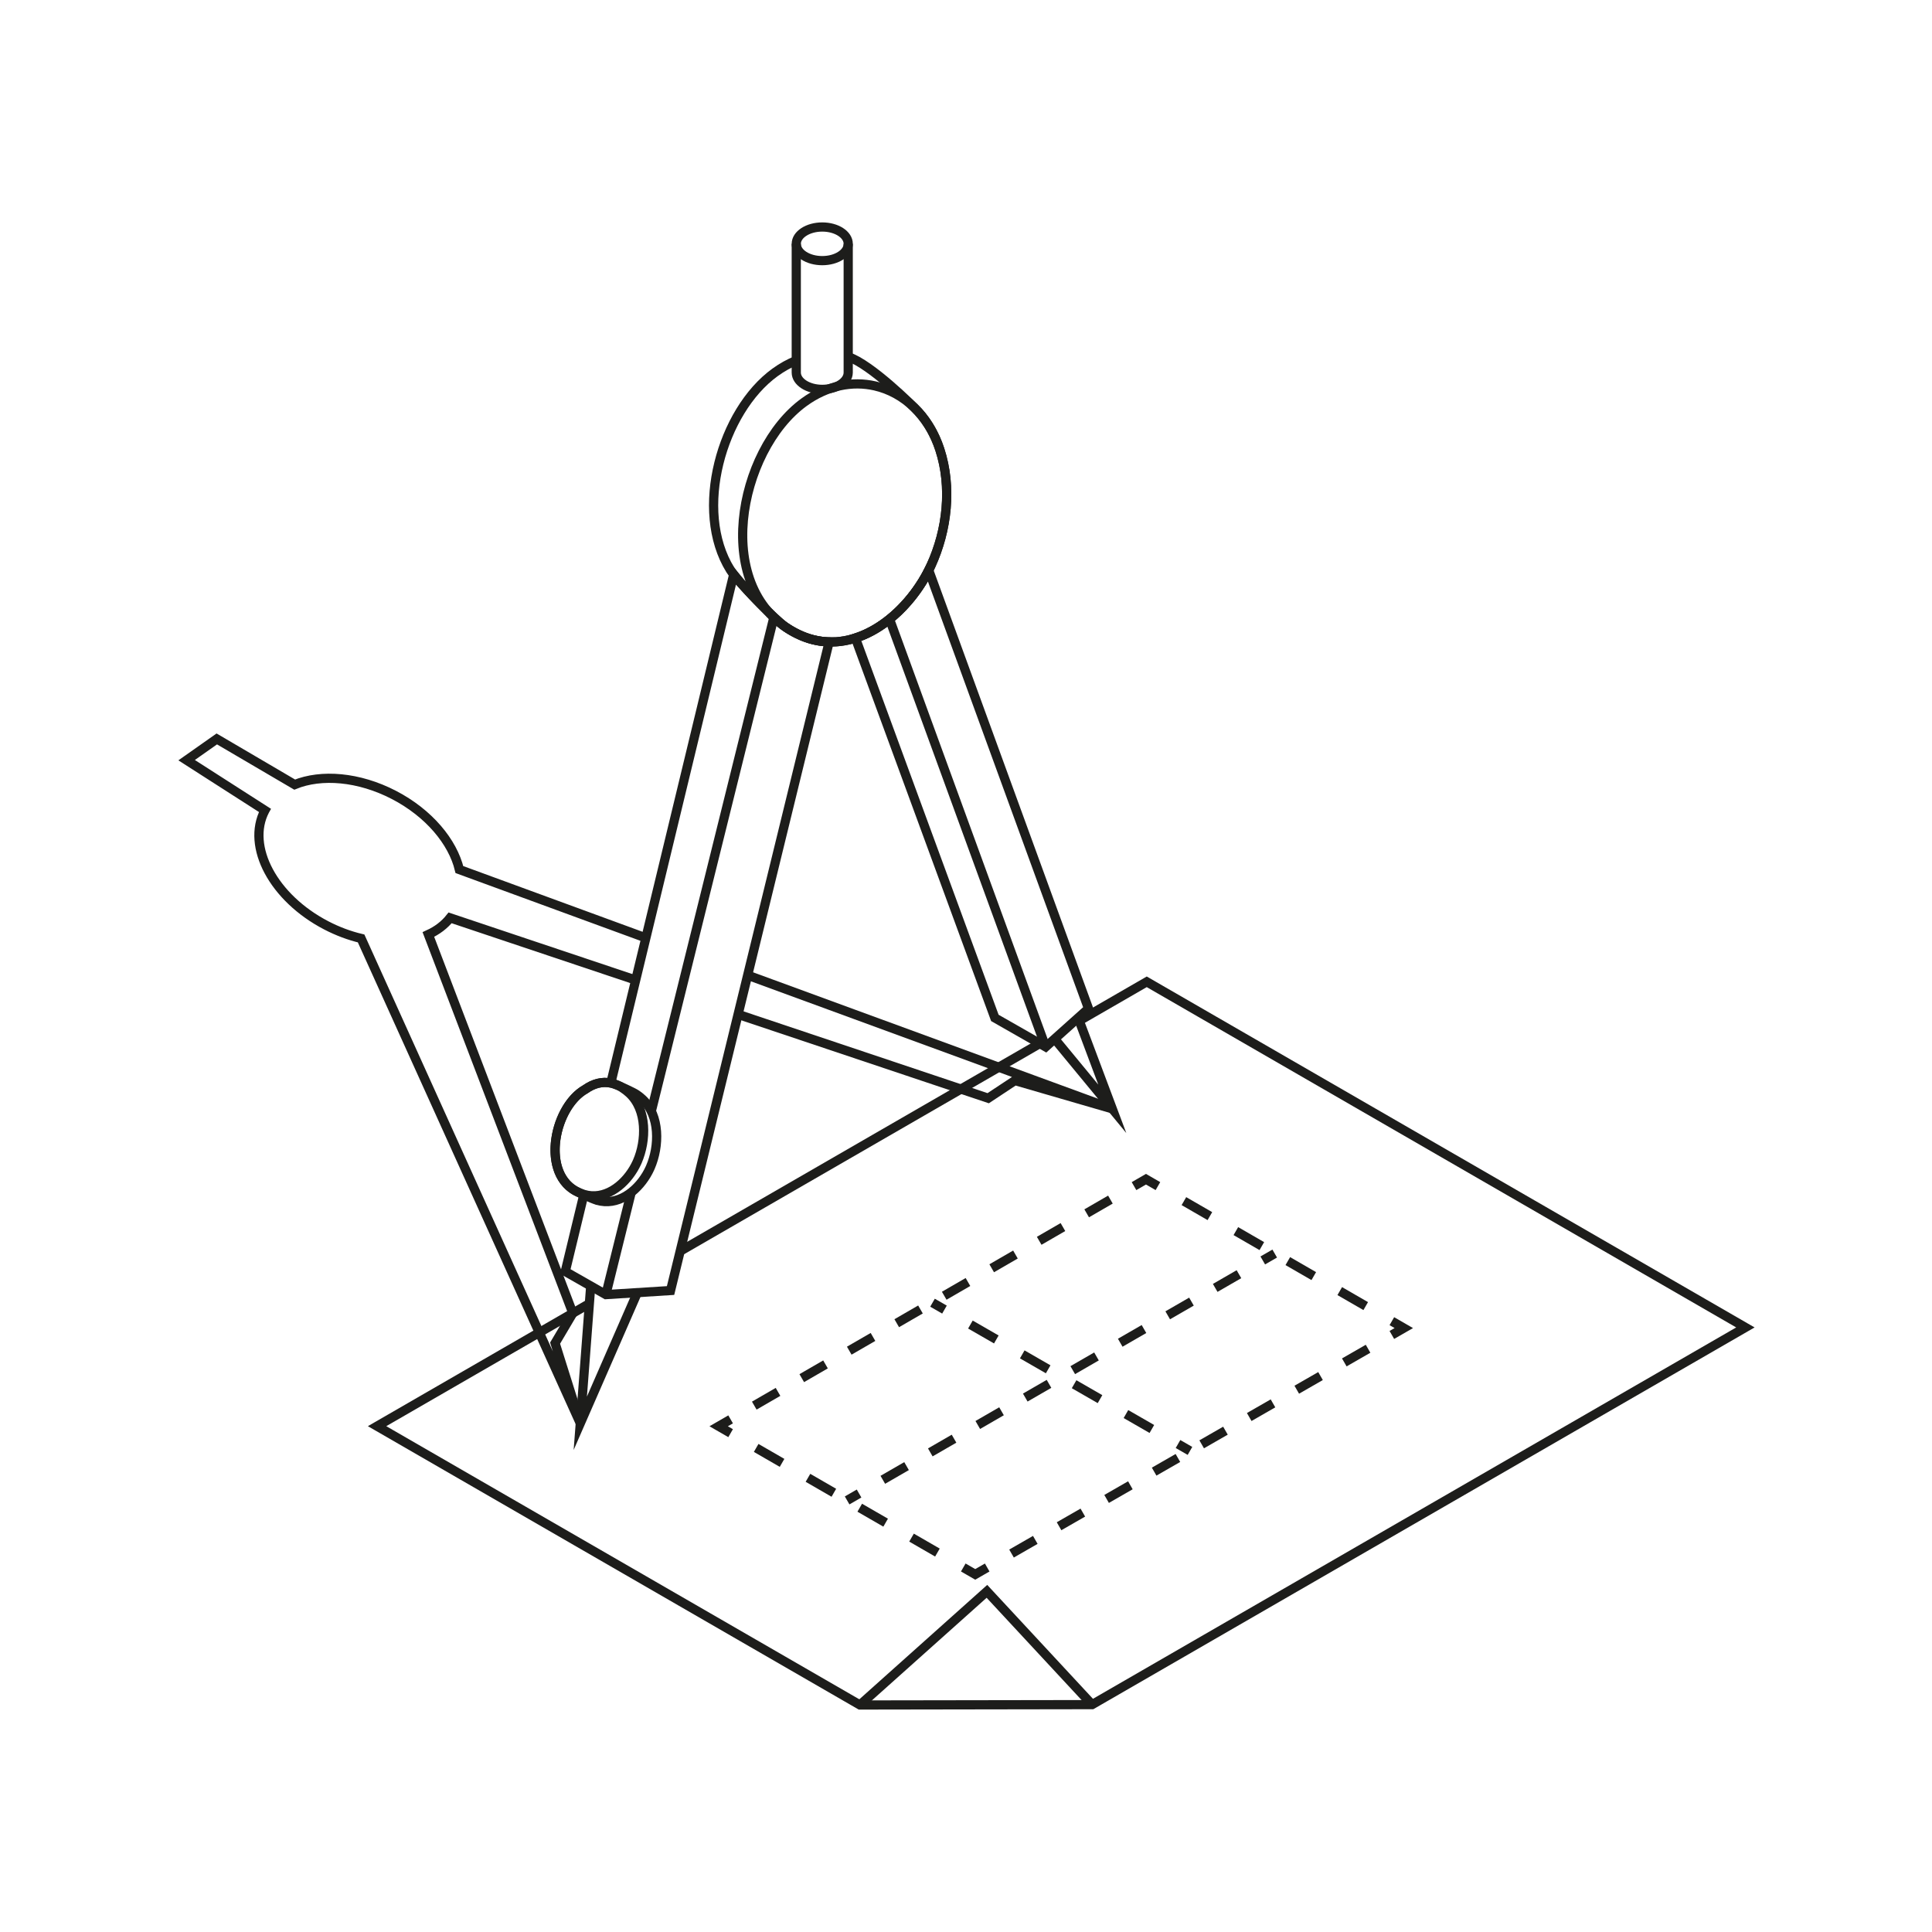 <svg width="210" height="210" viewBox="0 0 210 210" version="1.1" xmlns="http://www.w3.org/2000/svg" xmlns:xlink="http://www.w3.org/1999/xlink" xml:space="preserve" xmlns:serif="http://www.serif.com/" style="fill-rule:evenodd;clip-rule:evenodd;stroke-miterlimit:10;">
    <rect id="Artboard1" x="0" y="0" width="210" height="210" style="fill:none;"/>
    <g id="Artboard11" serif:id="Artboard1">
        <g id="Layer-2" serif:id="Layer 2" transform="matrix(1,0,0,1,19.387,24.175)">
            <g transform="matrix(1,0,0,1,60.84,92.093)">
                <path d="M0,-6.009L27.185,3.103L30.089,1.182L40.676,4.258L32.466,1.249L1.041,-10.267" style="fill:none;fill-rule:nonzero;stroke:rgb(29,29,27);stroke-width:1px;"/>
            </g>
            <g transform="matrix(1,0,0,1,50.818,108.901)">
                <path d="M0,-31.13L-20.271,-38.559C-20.996,-41.577 -23.587,-44.695 -27.38,-46.666C-31.207,-48.655 -35.284,-48.971 -38.175,-47.793L-46.641,-52.758L-49.921,-50.449L-41.409,-44.991C-41.414,-44.982 -41.419,-44.974 -41.424,-44.965C-43.458,-41.051 -40.467,-35.468 -34.745,-32.494C-33.491,-31.842 -32.21,-31.37 -30.953,-31.071L-7.129,21.628L-9.869,12.917L-7.94,9.659L-23.642,-31.499C-22.693,-31.933 -21.888,-32.54 -21.279,-33.309L-1.107,-26.547" style="fill:none;fill-rule:nonzero;stroke:rgb(29,29,27);stroke-width:1px;"/>
            </g>
            <g transform="matrix(-0.866,0.5,0.5,0.866,62.805,120.083)">
                <path d="M-42.113,-11.284L3.023,-11.284" style="fill:none;fill-rule:nonzero;stroke:rgb(29,29,27);stroke-width:1px;"/>
            </g>
            <g transform="matrix(1,0,0,1,44.676,126.172)">
                <path d="M0,-8.651L-23.077,4.672L29.414,34.978L54.641,34.938L125.654,-6.061L60.584,-43.629L53.246,-39.393" style="fill:none;fill-rule:nonzero;stroke:rgb(29,29,27);stroke-width:1px;"/>
            </g>
            <g transform="matrix(1,0,0,1,87.917,146.951)">
                <path d="M0,-0.744L-1.3,0.003L-2.6,-0.747" style="fill:none;fill-rule:nonzero;stroke:rgb(29,29,27);stroke-width:1px;"/>
            </g>
            <g transform="matrix(-0.866,-0.5,-0.5,0.866,65.887,127.962)">
                <path d="M-22.704,6.083L1.63,6.084" style="fill:none;fill-rule:nonzero;stroke:rgb(29,29,27);stroke-width:1px;stroke-dasharray:3.25,3.25;"/>
            </g>
            <g transform="matrix(1,0,0,1,60.028,130.103)">
                <path d="M0,1.501L-1.299,0.751L0,0" style="fill:none;fill-rule:nonzero;stroke:rgb(29,29,27);stroke-width:1px;"/>
            </g>
            <g transform="matrix(0.866,-0.501,-0.501,-0.866,71.076,137.065)">
                <path d="M-3.101,11.558L43.08,11.557" style="fill:none;fill-rule:nonzero;stroke:rgb(29,29,27);stroke-width:1px;stroke-dasharray:2.98,2.98;"/>
            </g>
            <g transform="matrix(1,0,0,1,103.876,104)">
                <path d="M0,0.751L1.299,0L2.598,0.75" style="fill:none;fill-rule:nonzero;stroke:rgb(29,29,27);stroke-width:1px;"/>
            </g>
            <g transform="matrix(0.866,0.5,0.5,-0.866,113.777,101.904)">
                <path d="M-1.639,-6.117L22.829,-6.117" style="fill:none;fill-rule:nonzero;stroke:rgb(29,29,27);stroke-width:1px;stroke-dasharray:3.26,3.26;"/>
            </g>
            <g transform="matrix(1,0,0,1,131.902,120.928)">
                <path d="M0,-1.497L1.299,-0.747L-0.001,0" style="fill:none;fill-rule:nonzero;stroke:rgb(29,29,27);stroke-width:1px;"/>
            </g>
            <g transform="matrix(-0.867,0.498,0.498,0.867,97.619,153.923)">
                <path d="M-43.179,-11.524L3.076,-11.524" style="fill:none;fill-rule:nonzero;stroke:rgb(29,29,27);stroke-width:1px;stroke-dasharray:2.98,2.98;"/>
            </g>
            <g transform="matrix(1,0,0,1,49.89,129.807)">
                <path d="M0,-13.479L-6.202,0.722L-5.069,-14.201" style="fill:none;fill-rule:nonzero;stroke:rgb(29,29,27);stroke-width:1px;"/>
            </g>
            <g transform="matrix(1,0,0,1,95.246,94.061)">
                <path d="M0,-5.314L6.269,2.289L2.556,-7.603" style="fill:none;fill-rule:nonzero;stroke:rgb(29,29,27);stroke-width:1px;"/>
            </g>
            <g transform="matrix(0.343,0.94,0.94,-0.343,104.739,50.434)">
                <path d="M-16.274,-23.255L33.23,-23.255" style="fill:none;fill-rule:nonzero;stroke:rgb(29,29,27);stroke-width:1px;"/>
            </g>
            <g transform="matrix(0.241,-0.971,-0.971,-0.241,82.536,82.713)">
                <path d="M-21.002,26.853L34.334,26.853" style="fill:none;fill-rule:nonzero;stroke:rgb(29,29,27);stroke-width:1px;"/>
            </g>
            <g transform="matrix(0.241,-0.971,-0.971,-0.241,52.912,113.663)">
                <path d="M-4.348,5.559L7.108,5.559" style="fill:none;fill-rule:nonzero;stroke:rgb(29,29,27);stroke-width:1px;"/>
            </g>
            <g transform="matrix(1,0,0,1,67.164,46.324)">
                <path d="M0,-31.314C-0.781,-30.997 -1.556,-30.567 -2.313,-30.019C-8.107,-25.819 -11.173,-15.015 -7.173,-8.565C-6.406,-7.328 -2.412,-3.206 -1.217,-2.379C-0.794,-2.086 -0.34,-1.82 0.148,-1.582C0.714,-1.306 1.28,-1.102 1.843,-0.961C7.275,0.402 12.441,-4.229 14.637,-9.015C16.416,-12.898 16.938,-17.544 15.602,-21.644C15.077,-23.254 14.272,-24.632 13.271,-25.735C12.691,-26.375 8.093,-30.913 5.647,-31.716" style="fill:none;fill-rule:nonzero;stroke:rgb(29,29,27);stroke-width:1px;"/>
            </g>
            <g transform="matrix(1,0,0,1,81.56,89.619)">
                <path d="M0,-51.81C-1.622,-48.589 -4.556,-45.533 -7.968,-44.44L7.19,-3.152L12.713,0L17.369,-4.169L0,-51.81Z" style="fill:none;fill-rule:nonzero;stroke:rgb(29,29,27);stroke-width:1px;"/>
            </g>
            <g transform="matrix(1,0,0,1,44.069,49.118)">
                <path d="M0,56.579L-2.014,64.913L2.4,67.425L9.43,66.982L26.671,-3.521C26.098,-3.536 25.52,-3.61 24.937,-3.756C24.375,-3.896 23.809,-4.101 23.243,-4.377C22.755,-4.615 22.3,-4.881 21.878,-5.173C20.816,-5.909 17.546,-9.245 16.293,-10.846L2.952,44.362" style="fill:none;fill-rule:nonzero;stroke:rgb(29,29,27);stroke-width:1px;"/>
            </g>
            <g transform="matrix(1,0,0,1,82.766,39.256)">
                <path d="M0,-14.577C-1.208,-18.283 -3.9,-20.765 -7.048,-21.484C-9.5,-22.047 -12.23,-21.542 -14.751,-19.714C-21.937,-14.506 -24.933,0.866 -15.454,5.485C-14.888,5.761 -14.322,5.966 -13.759,6.106C-8.327,7.47 -3.161,2.838 -0.965,-1.948C0.814,-5.831 1.336,-10.477 0,-14.577Z" style="fill:none;fill-rule:nonzero;stroke:rgb(29,29,27);stroke-width:1px;"/>
            </g>
            <g transform="matrix(0,1,1,0,77.897,7.414)">
                <path d="M-5.087,-10.733L8.904,-10.733C9.914,-10.733 10.733,-9.469 10.733,-7.909C10.733,-6.35 9.914,-5.087 8.904,-5.087L-5.087,-5.087" style="fill:none;fill-rule:nonzero;stroke:rgb(29,29,27);stroke-width:1px;"/>
            </g>
            <g transform="matrix(0,-1,-1,0,69.988,-0.496)">
                <ellipse cx="-2.823" cy="0" rx="1.828" ry="2.823" style="fill:none;stroke:rgb(29,29,27);stroke-width:1px;"/>
            </g>
            <g transform="matrix(1,0,0,1,50.426,105.001)">
                <path d="M0,-9.723C-0.207,-9.914 -0.415,-10.073 -0.622,-10.214C-0.892,-10.416 -2.601,-11.205 -2.923,-11.311C-3.076,-11.367 -3.228,-11.415 -3.379,-11.447C-4.377,-11.665 -5.332,-11.378 -6.179,-10.785C-9.503,-8.914 -10.999,-1.999 -7.376,0.202C-7.07,0.388 -5.402,1.144 -4.932,1.283C-4.929,1.284 -4.926,1.284 -4.924,1.285C-4.923,1.285 -4.922,1.286 -4.921,1.286C-2.703,1.942 -0.654,0.38 0.449,-1.465C0.464,-1.49 0.478,-1.516 0.493,-1.541C0.549,-1.638 0.604,-1.734 0.654,-1.831C0.686,-1.891 0.715,-1.954 0.745,-2.015C0.769,-2.064 0.795,-2.112 0.817,-2.161C0.826,-2.181 0.833,-2.201 0.842,-2.221C0.855,-2.25 0.869,-2.276 0.882,-2.305C1.863,-4.564 1.962,-7.912 0,-9.723Z" style="fill:none;fill-rule:nonzero;stroke:rgb(29,29,27);stroke-width:1px;"/>
            </g>
            <g transform="matrix(1,0,0,1,49.011,105.001)">
                <path d="M0,-10.353C-0.207,-10.544 -0.415,-10.703 -0.622,-10.844C-0.892,-11.046 -1.187,-11.205 -1.508,-11.311C-1.661,-11.367 -1.814,-11.415 -1.965,-11.447C-2.962,-11.665 -3.918,-11.378 -4.764,-10.784C-8.369,-8.756 -9.824,-0.794 -4.932,0.653C-4.929,0.654 -4.926,0.654 -4.924,0.655C-4.923,0.655 -4.922,0.656 -4.921,0.656C-2.703,1.312 -0.654,-0.25 0.449,-2.095C0.464,-2.12 0.478,-2.146 0.493,-2.171C0.549,-2.268 0.604,-2.364 0.654,-2.461C0.686,-2.521 0.715,-2.584 0.745,-2.645C0.769,-2.694 0.795,-2.742 0.817,-2.791C0.826,-2.811 0.833,-2.831 0.842,-2.851C0.855,-2.88 0.869,-2.906 0.882,-2.935C1.863,-5.194 1.962,-8.542 0,-10.353Z" style="fill:none;fill-rule:nonzero;stroke:rgb(29,29,27);stroke-width:1px;"/>
            </g>
            <g transform="matrix(0.867,0.499,0.499,-0.867,82.246,117.149)">
                <path d="M-0.1,-0.374L1.4,-0.374" style="fill:none;fill-rule:nonzero;stroke:rgb(29,29,27);stroke-width:1px;"/>
            </g>
            <g transform="matrix(0.867,0.499,0.499,-0.867,90.54,115.33)">
                <path d="M-1.627,-6.088L22.781,-6.088" style="fill:none;fill-rule:nonzero;stroke:rgb(29,29,27);stroke-width:1px;stroke-dasharray:3.25,3.25;"/>
            </g>
            <g transform="matrix(0.867,0.499,0.499,-0.867,108.931,132.509)">
                <path d="M-0.1,-0.374L1.4,-0.374" style="fill:none;fill-rule:nonzero;stroke:rgb(29,29,27);stroke-width:1px;"/>
            </g>
            <g transform="matrix(0.866,-0.5,-0.5,-0.866,72.966,139.189)">
                <path d="M-0.1,0.375L1.399,0.375" style="fill:none;fill-rule:nonzero;stroke:rgb(29,29,27);stroke-width:1px;"/>
            </g>
            <g transform="matrix(0.866,-0.5,-0.5,-0.866,85.026,145.129)">
                <path d="M-3.095,11.55L43.104,11.55" style="fill:none;fill-rule:nonzero;stroke:rgb(29,29,27);stroke-width:1px;stroke-dasharray:2.98,2.98;"/>
            </g>
            <g transform="matrix(0.866,-0.5,-0.5,-0.866,118.145,113.105)">
                <path d="M-0.1,0.375L1.399,0.375" style="fill:none;fill-rule:nonzero;stroke:rgb(29,29,27);stroke-width:1px;"/>
            </g>
            <g transform="matrix(1,0,0,1,99.318,148.81)">
                <path d="M0,12.3L-11.43,-0.013L-25.212,12.313" style="fill:none;fill-rule:nonzero;stroke:rgb(29,29,27);stroke-width:1px;"/>
            </g>
        </g>
    </g>
</svg>
